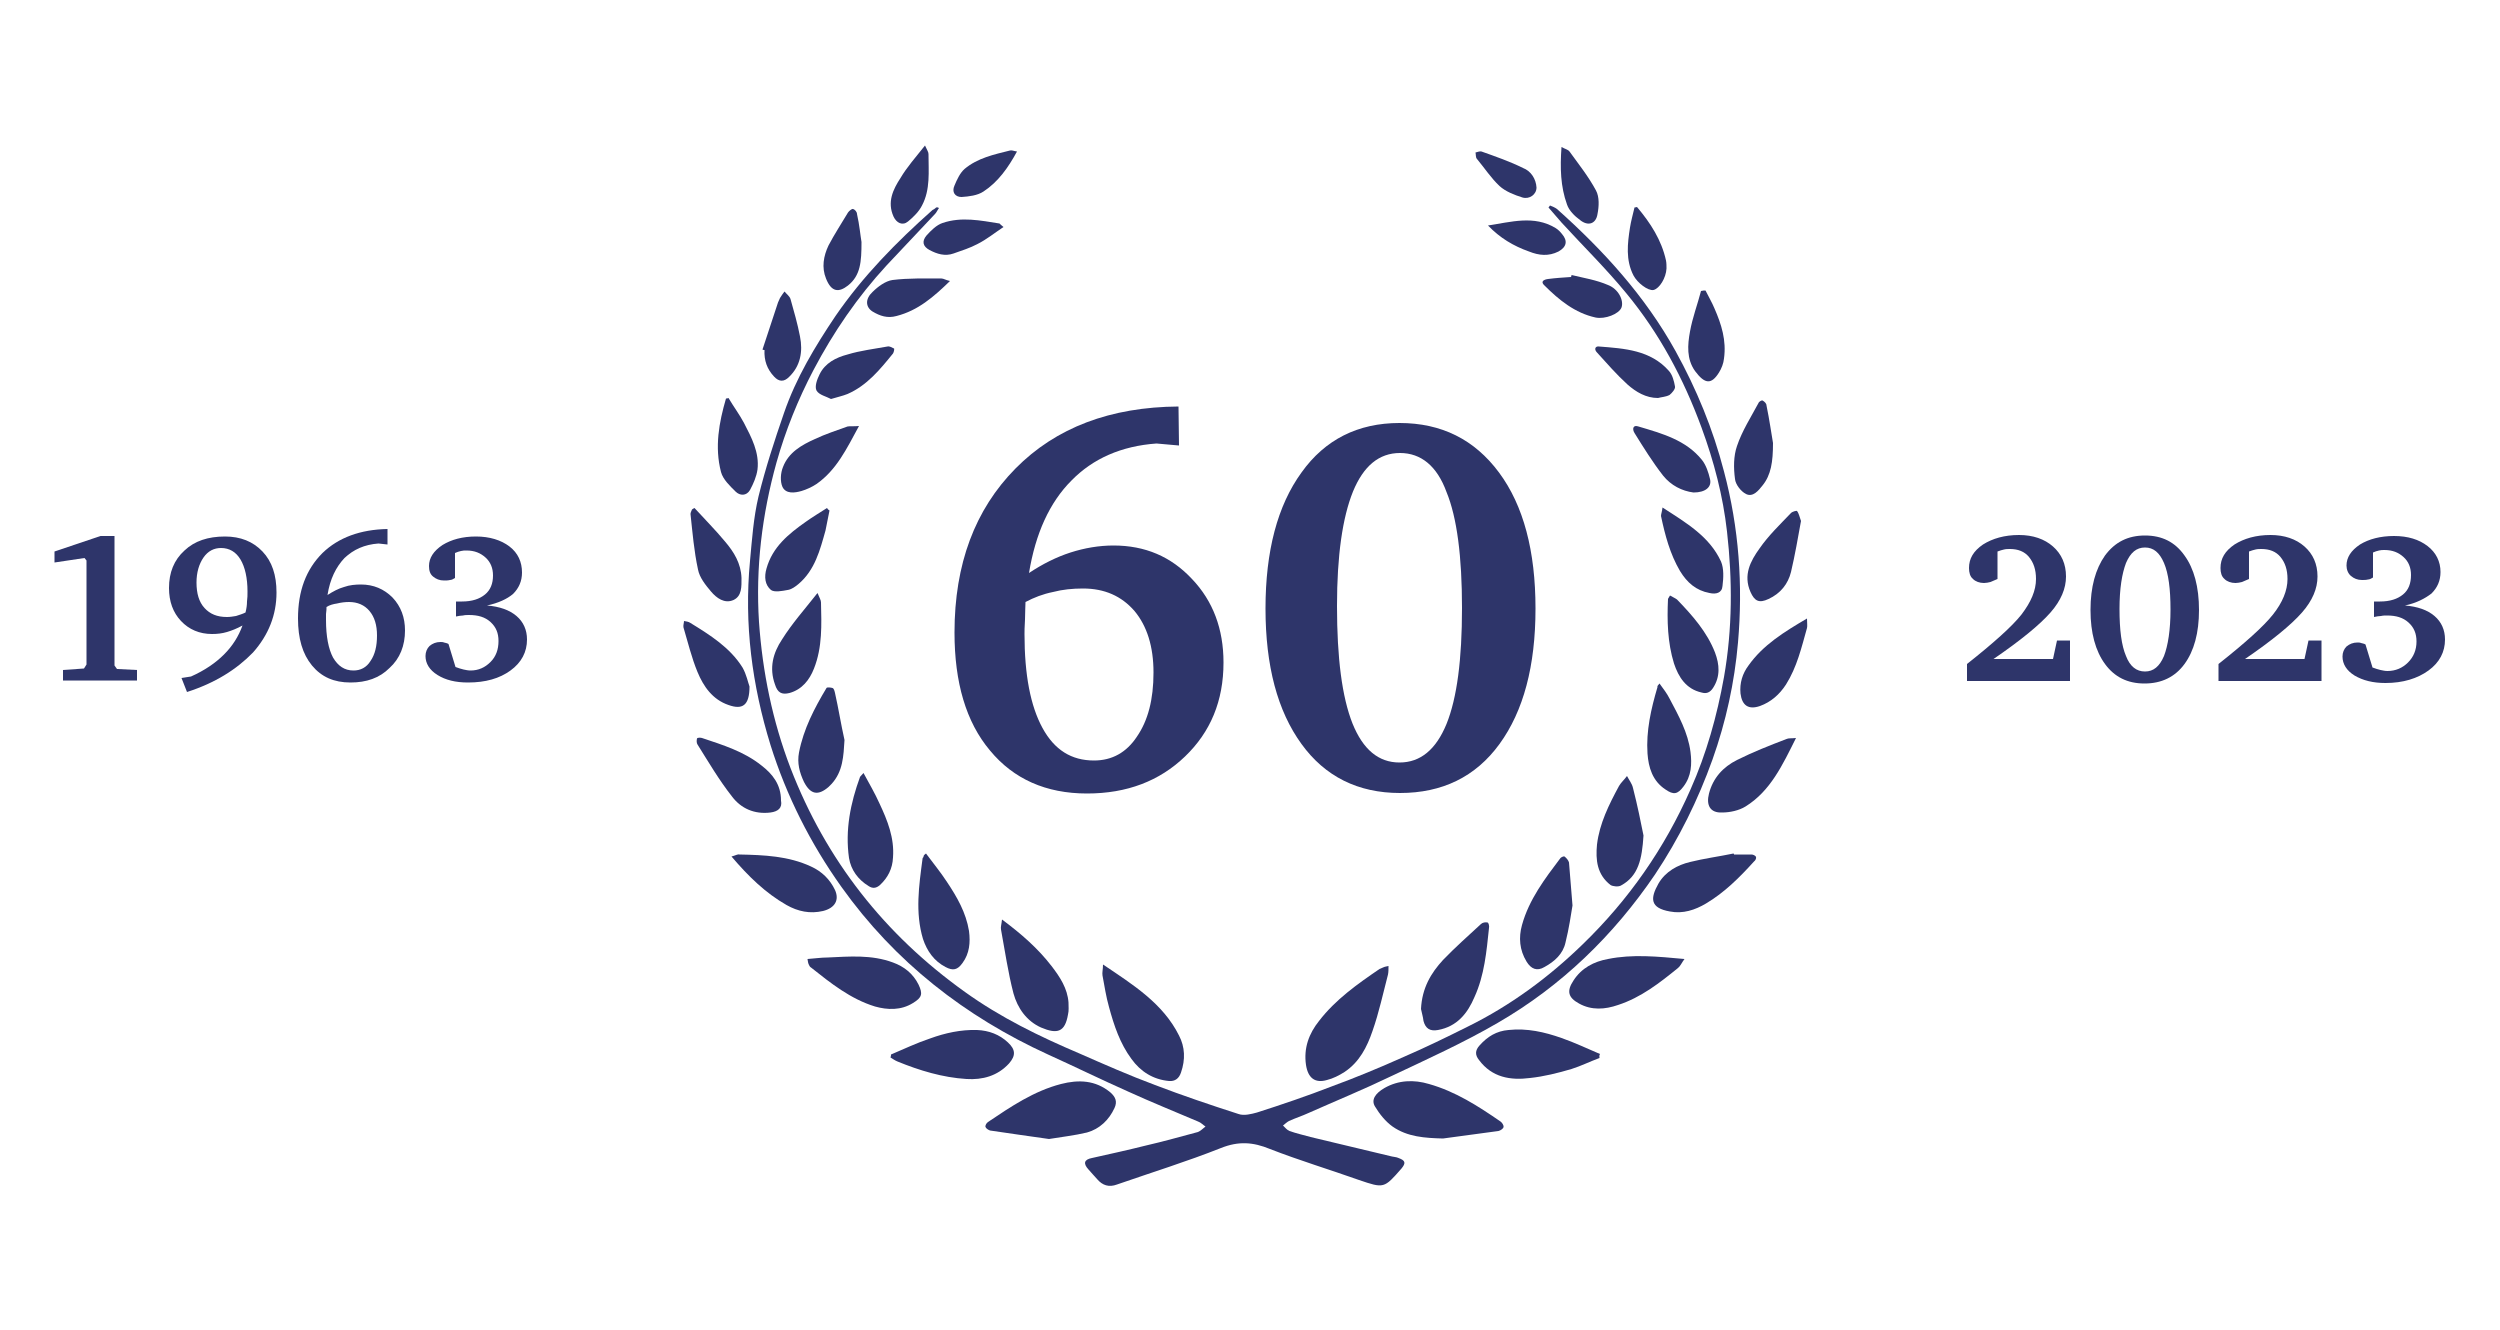 <?xml version="1.0" encoding="utf-8"?>
<!-- Generator: Adobe Illustrator 22.0.1, SVG Export Plug-In . SVG Version: 6.00 Build 0)  -->
<svg version="1.1" id="Livello_1" xmlns="http://www.w3.org/2000/svg" xmlns:xlink="http://www.w3.org/1999/xlink" x="0px" y="0px"
	 viewBox="0 0 500 266" style="enable-background:new 0 0 500 266;" xml:space="preserve">
<style type="text/css">
	.st0{fill:#2E356A;}
</style>
<g>
	<g>
		<path class="st0" d="M20.1,107.2h2.8v25.9l0.5,0.7l4,0.2v2.1H12.6V134l4.2-0.3l0.5-0.8v-20.8l-0.4-0.5l-6,0.9v-2.2L20.1,107.2z"/>
		<path class="st0" d="M37.4,138.4l-1.1-2.8l1.9-0.3c2.7-1.2,4.9-2.7,6.6-4.4c1.7-1.7,2.9-3.6,3.7-5.8c-1.1,0.6-2.1,1-3.1,1.3
			c-1,0.3-2,0.4-3,0.4c-2.5,0-4.6-0.9-6.2-2.6c-1.6-1.7-2.4-3.9-2.4-6.6c0-3.1,1-5.6,3.1-7.5c2-1.9,4.7-2.8,8.1-2.8
			c3.1,0,5.6,1,7.5,3c1.9,2,2.8,4.7,2.8,8.2c0,4.5-1.6,8.5-4.7,12C47.3,133.9,43,136.6,37.4,138.4z M49.1,122.5
			c0.2-0.8,0.3-1.5,0.3-2.2c0.1-0.7,0.1-1.3,0.1-2c0-2.7-0.5-4.9-1.4-6.4c-0.9-1.5-2.2-2.3-3.9-2.3c-1.4,0-2.6,0.6-3.5,1.9
			s-1.4,3-1.4,5c0,2.2,0.5,3.9,1.6,5.1c1.1,1.2,2.5,1.8,4.5,1.8c0.6,0,1.2-0.1,1.8-0.2C47.8,123,48.5,122.8,49.1,122.5z"/>
		<path class="st0" d="M77.5,105.8l0,3.1l-1.8-0.2c-2.8,0.2-5,1.2-6.8,2.9c-1.7,1.8-2.9,4.2-3.4,7.4c1.1-0.7,2.2-1.3,3.3-1.6
			c1.1-0.4,2.3-0.5,3.4-0.5c2.5,0,4.6,0.9,6.3,2.6c1.7,1.8,2.5,4,2.5,6.6c0,3-1,5.6-3.1,7.5c-2,2-4.6,2.9-7.8,2.9
			c-3.3,0-5.8-1.1-7.7-3.4c-1.9-2.3-2.8-5.4-2.8-9.4c0-5.5,1.6-9.8,4.9-13.1C67.7,107.5,72.1,105.9,77.5,105.8z M65.3,121.4
			c0,0.3,0,0.8-0.1,1.4c0,0.6,0,1,0,1.2c0,3.3,0.5,5.8,1.4,7.5c1,1.7,2.3,2.6,4.1,2.6c1.4,0,2.6-0.6,3.4-1.9c0.9-1.3,1.3-3,1.3-5.1
			c0-2.1-0.5-3.7-1.5-4.9c-1-1.2-2.4-1.8-4.1-1.8c-0.8,0-1.6,0.1-2.4,0.3C66.7,120.8,65.9,121,65.3,121.4z"/>
		<path class="st0" d="M97.4,121.1c2.5,0.2,4.5,0.9,5.9,2.1c1.4,1.2,2.1,2.8,2.1,4.7c0,2.5-1.1,4.6-3.3,6.2c-2.2,1.6-5,2.4-8.5,2.4
			c-2.5,0-4.5-0.5-6.1-1.5c-1.6-1-2.4-2.3-2.4-3.8c0-0.8,0.3-1.5,0.8-2c0.6-0.5,1.3-0.8,2.2-0.8c0.2,0,0.5,0,0.7,0.1
			c0.3,0.1,0.6,0.1,0.9,0.3l1.4,4.6c0.6,0.2,1.1,0.4,1.6,0.5c0.5,0.1,0.9,0.2,1.4,0.2c1.6,0,2.9-0.6,4-1.7c1.1-1.1,1.6-2.5,1.6-4.2
			c0-1.6-0.5-2.8-1.6-3.8c-1.1-1-2.5-1.4-4.3-1.4c-0.4,0-0.8,0-1.2,0.1c-0.4,0-0.9,0.1-1.4,0.2v-3c0.2,0,0.3,0,0.5,0
			c0.2,0,0.4,0,0.7,0c2,0,3.5-0.5,4.6-1.4c1.1-0.9,1.6-2.2,1.6-3.8c0-1.5-0.5-2.7-1.5-3.6c-1-0.9-2.2-1.4-3.8-1.4
			c-0.4,0-0.7,0-1.1,0.1c-0.4,0.1-0.8,0.2-1.2,0.4v5c-0.3,0.2-0.7,0.4-1,0.4c-0.4,0.1-0.8,0.1-1.2,0.1c-0.9,0-1.6-0.3-2.2-0.8
			c-0.6-0.5-0.8-1.2-0.8-2.1c0-1.6,0.9-3,2.7-4.2c1.8-1.1,4-1.7,6.7-1.7c2.7,0,5,0.7,6.7,2c1.7,1.3,2.5,3.1,2.5,5.2
			c0,1.7-0.6,3.1-1.8,4.3C101.4,119.8,99.7,120.6,97.4,121.1z"/>
	</g>
	<g>
		<path class="st0" d="M187.8,41.6c-0.3,0.4-0.5,0.9-0.8,1.2c-3.2,3.4-6.5,6.9-9.7,10.3c-5.8,6.3-10.6,13.3-14.6,20.9
			c-3.1,5.9-5.6,12.1-7.4,18.5c-2.9,10.4-4.2,21.1-3.5,31.9c0.7,10,2.7,19.8,6.3,29.2c7.1,18.4,18.8,33.3,34.9,44.8
			c7.1,5.1,14.9,8.9,22.9,12.3c5,2.2,10,4.4,15.1,6.3c5.5,2.1,11.1,4,16.7,5.8c1.1,0.4,2.6,0,3.7-0.3c5-1.6,10-3.3,14.9-5.2
			c4.9-1.8,9.7-3.8,14.4-5.9c4.4-1.9,8.7-4,12.9-6.1c8.5-4.2,16.1-9.8,22.9-16.4c9.2-8.9,16.4-19.2,21.6-31
			c3.2-7.2,5.3-14.7,6.7-22.5c1.7-9.7,1.7-19.4,0.6-29.1c-0.8-7.1-2.6-14-5.1-20.8c-3.6-9.8-8.4-18.8-15-26.8
			c-4.1-5-8.7-9.5-13-14.2c-0.9-1-1.7-2-2.6-3c0.1-0.1,0.2-0.3,0.3-0.4c0.5,0.2,1,0.4,1.4,0.7c9.3,8.3,17.6,17.4,23.7,28.4
			c4.2,7.6,7.5,15.6,9.7,24.1c3,11.3,3.8,22.7,2.8,34.2c-0.7,8-2.4,15.8-5.1,23.4c-2.9,8.1-6.7,15.8-11.5,23
			c-8.3,12.2-18.7,22.3-31.5,29.7c-6.9,4-14.2,7.3-21.4,10.7c-5.4,2.6-11,4.9-16.4,7.3c-1.3,0.6-2.6,1-3.9,1.6
			c-0.4,0.2-0.8,0.6-1.2,0.9c0.4,0.4,0.8,0.9,1.3,1.1c1.4,0.5,2.8,0.8,4.2,1.2c5.4,1.3,10.9,2.6,16.3,3.9c0.4,0.1,0.9,0.1,1.3,0.3
			c1.4,0.5,1.5,1,0.6,2.1c-3.5,4-3.5,4-8.5,2.3c-5.9-2.1-11.9-3.9-17.8-6.2c-3.4-1.4-6.3-1.6-9.8-0.2c-6.8,2.7-13.9,4.9-20.8,7.3
			c-1.6,0.6-2.9,0.2-4-1.1c-0.6-0.7-1.2-1.3-1.7-1.9c-1.1-1.2-0.9-2,0.7-2.3c3.6-0.8,7.2-1.6,10.8-2.5c3.5-0.8,7-1.8,10.4-2.7
			c0.5-0.2,1-0.7,1.5-1.1c-0.5-0.3-0.9-0.8-1.5-1c-4.7-2-9.4-3.9-14-6c-5.4-2.4-10.7-5-16-7.4c-16.6-7.6-30.6-18.5-41.3-33.5
			c-6.2-8.7-11-18.2-14.2-28.4c-3.7-12-5.3-24.2-4.1-36.8c0.4-4.3,0.7-8.7,1.7-12.9c1.4-5.7,3.2-11.2,5.1-16.7
			c2.4-7,6.2-13.3,10.3-19.4c5.5-8,12.2-14.8,19.4-21.2c0.2-0.1,0.4-0.2,0.5-0.3C187.3,41.4,187.4,41.4,187.8,41.6z"/>
		<path class="st0" d="M277.7,193.2c0,0.7,0,1.2-0.1,1.7c-1,3.8-1.8,7.6-3.1,11.3c-1.1,3.2-2.6,6.2-5.6,8.2
			c-1.1,0.7-2.3,1.3-3.5,1.6c-2.4,0.7-3.8-0.4-4.2-3c-0.5-3.4,0.6-6.3,2.6-8.8c3.3-4.3,7.7-7.4,12.1-10.4c0.2-0.1,0.5-0.2,0.7-0.3
			C277,193.3,277.3,193.3,277.7,193.2z"/>
		<path class="st0" d="M209.8,227.8c-4.1-0.6-7.9-1.1-11.8-1.7c-0.3-0.1-0.8-0.4-0.9-0.7c-0.1-0.3,0.2-0.8,0.5-1
			c4.6-3.1,9.2-6.2,14.6-7.6c3.5-0.9,6.9-0.8,9.9,1.7c1,0.9,1.4,1.8,0.8,3.1c-1.1,2.4-3,4.2-5.5,4.9
			C214.9,227.1,212.2,227.4,209.8,227.8z"/>
		<path class="st0" d="M220.6,192.9c6.1,4.1,12,7.8,15.2,14.2c1.2,2.3,1.3,4.8,0.4,7.4c-0.4,1.2-1.2,1.8-2.4,1.7
			c-3.2-0.3-5.7-1.9-7.5-4.4c-2.3-3.1-3.5-6.7-4.5-10.4c-0.6-2.1-0.9-4.2-1.3-6.3C220.4,194.5,220.6,193.9,220.6,192.9z"/>
		<path class="st0" d="M288.6,227.7c-3.6-0.1-7.1-0.3-10.1-2.4c-1.4-1-2.6-2.5-3.5-4c-0.8-1.3,0-2.6,1.9-3.7
			c2.8-1.6,5.9-1.7,8.9-0.8c5.3,1.5,9.8,4.4,14.3,7.5c0.3,0.2,0.7,0.8,0.6,1.1c0,0.3-0.6,0.7-1,0.8
			C296.1,226.7,292.4,227.2,288.6,227.7z"/>
		<path class="st0" d="M200.4,183.9c3.9,2.9,7.2,5.8,9.9,9.3c1.7,2.2,3.2,4.5,3.4,7.3c0,0.8,0.1,1.6-0.1,2.4c-0.6,3.5-2.1,4-5.4,2.6
			c-2.9-1.3-4.7-3.9-5.5-6.8c-1.1-4.2-1.7-8.5-2.5-12.8C200.1,185.4,200.3,184.9,200.4,183.9z"/>
		<path class="st0" d="M284.2,201.8c0.2-4.2,2-7.2,4.4-9.8c2.4-2.5,5-4.8,7.6-7.2c0.3-0.3,0.9-0.4,1.3-0.3c0.2,0,0.4,0.7,0.3,1.1
			c-0.5,4.7-0.9,9.4-2.9,13.8c-1.4,3.3-3.5,5.9-7.3,6.6c-1.6,0.3-2.5-0.3-2.9-1.8C284.6,203.3,284.3,202.4,284.2,201.8z"/>
		<path class="st0" d="M178.2,210.9c2.6-1.1,5.1-2.3,7.8-3.2c3-1.1,6.2-1.8,9.4-1.7c2.4,0.1,4.5,0.9,6.2,2.5
			c1.5,1.4,1.6,2.6,0.2,4.2c-2.3,2.5-5.3,3.3-8.5,3.1c-4.8-0.3-9.4-1.7-13.8-3.5c-0.5-0.2-0.9-0.5-1.4-0.8
			C178.2,211.2,178.2,211.1,178.2,210.9z"/>
		<path class="st0" d="M319.9,211.6c-1.9,0.7-3.7,1.6-5.6,2.2c-2.7,0.8-5.5,1.5-8.3,1.8c-3.9,0.5-7.6-0.1-10.2-3.6
			c-0.8-1-0.8-1.9,0.1-2.9c1.6-1.8,3.4-2.9,5.8-3.1c3.7-0.4,7.2,0.4,10.6,1.6c2.6,0.9,5.1,2.1,7.7,3.2
			C319.8,211.1,319.9,211.3,319.9,211.6z"/>
		<path class="st0" d="M185.2,170.7c1.4,1.9,2.9,3.7,4.2,5.7c2,3,3.8,6.1,4.4,9.8c0.3,2.3,0.1,4.5-1.3,6.4c-1,1.4-1.9,1.6-3.4,0.8
			c-2.3-1.2-3.7-3.2-4.5-5.6c-1.6-5.3-0.8-10.7-0.1-16c0-0.2,0.1-0.3,0.2-0.4C184.7,171.1,184.8,171,185.2,170.7z"/>
		<path class="st0" d="M336.9,191.8c-0.6,0.8-0.8,1.4-1.3,1.8c-3.7,3-7.4,5.9-12,7.4c-2.6,0.9-5.3,1.1-7.8-0.3
			c-2.2-1.2-2.5-2.5-1.1-4.6c1.6-2.5,4.1-3.8,6.9-4.3C326.5,190.8,331.5,191.3,336.9,191.8z"/>
		<path class="st0" d="M161.5,191.8c1.5-0.1,2.7-0.3,4-0.3c4.4-0.2,8.8-0.6,13.1,1c2.2,0.8,4,2.2,5.1,4.4c0.9,1.9,0.7,2.6-1.1,3.7
			c-2.4,1.5-5.1,1.4-7.6,0.7c-4.9-1.5-8.9-4.7-12.8-7.8c-0.2-0.1-0.3-0.3-0.4-0.5C161.6,192.6,161.6,192.4,161.5,191.8z"/>
		<path class="st0" d="M314.5,181.1c-0.3,1.8-0.7,4.6-1.4,7.4c-0.5,2.3-2.2,3.8-4.2,4.9c-1.5,0.9-2.7,0.4-3.6-1.1
			c-1.4-2.3-1.6-4.8-0.9-7.3c1.4-5.1,4.6-9.3,7.7-13.4c0.2-0.2,0.7-0.4,0.8-0.3c0.4,0.3,0.8,0.8,0.9,1.2
			C314,174.9,314.2,177.4,314.5,181.1z"/>
		<path class="st0" d="M328.7,167.1c-0.3,4.7-1,8.1-4.5,10c-0.5,0.3-1.6,0.2-2.1-0.1c-2.7-2.1-3-5-2.7-8.1c0.5-4.2,2.4-8,4.4-11.7
			c0.4-0.7,1.1-1.3,1.6-2c0.4,0.8,1,1.5,1.2,2.4C327.5,161.1,328.2,164.6,328.7,167.1z"/>
		<path class="st0" d="M146.3,171.3c0.8-0.2,1.2-0.5,1.6-0.4c4.9,0.1,9.8,0.3,14.3,2.4c2.2,1,3.8,2.6,4.8,4.7c0.9,2,0,3.6-2.4,4.2
			c-2.6,0.6-5,0.1-7.3-1.2C153.1,178.6,149.7,175.3,146.3,171.3z"/>
		<path class="st0" d="M172.7,154.6c1.2,2.2,2.3,4.1,3.2,6.1c1.6,3.4,3,6.9,2.7,10.8c-0.1,2.2-1,4-2.6,5.5c-0.7,0.6-1.4,0.8-2.3,0.2
			c-2.1-1.3-3.5-3.2-3.9-5.6c-0.8-5.6,0.3-11,2.2-16.2C172.1,155.2,172.3,155.1,172.7,154.6z"/>
		<path class="st0" d="M346.8,170.9c1.2,0,2.4,0,3.5,0c0.3,0,0.8,0.2,0.9,0.5c0.1,0.2-0.1,0.7-0.4,0.9c-2.9,3.2-5.9,6.2-9.6,8.4
			c-2.2,1.3-4.6,2.1-7.2,1.6c-4-0.7-4-2.6-2.3-5.6c1.4-2.4,3.8-3.7,6.3-4.3c2.8-0.7,5.8-1.1,8.7-1.7
			C346.8,170.8,346.8,170.8,346.8,170.9z"/>
		<path class="st0" d="M168.9,148c-0.2,3.2-0.3,6.3-2.6,8.8c-0.2,0.2-0.4,0.4-0.6,0.6c-2.1,1.8-3.6,1.5-4.9-1
			c-0.9-1.9-1.4-3.8-1-5.9c0.9-4.7,3.1-8.9,5.5-12.9c0.1-0.2,0.9-0.1,1.2,0c0.3,0.1,0.4,0.6,0.5,1
			C167.7,141.7,168.2,144.9,168.9,148z"/>
		<path class="st0" d="M359.2,147.6c-2.7,5.4-5.1,10.6-10.1,13.7c-1.3,0.8-3.1,1.2-4.7,1.2c-2.4,0.1-3.2-1.5-2.6-3.8
			c0.8-3.1,2.8-5.3,5.6-6.7c3.2-1.6,6.5-2.9,9.9-4.2C357.7,147.6,358.3,147.7,359.2,147.6z"/>
		<path class="st0" d="M156.2,160.1c0.3,1.5-0.6,2.2-2.1,2.4c-3.2,0.4-5.9-0.8-7.7-3.2c-2.6-3.3-4.7-6.9-6.9-10.4
			c-0.2-0.3-0.2-0.8-0.1-1.2c0.1-0.2,0.7-0.2,1-0.1c4.2,1.4,8.4,2.7,11.9,5.5C154.5,154.8,156.2,156.9,156.2,160.1z"/>
		<path class="st0" d="M331.9,136.7c0.8,1.1,1.5,2,2,3c1.8,3.4,3.7,6.8,4.2,10.7c0.3,2.4,0.2,4.8-1.4,6.9c-1.2,1.6-2,1.7-3.6,0.6
			c-2.6-1.7-3.4-4.4-3.6-7.2c-0.3-4.5,0.7-8.9,2-13.3C331.4,137.2,331.6,137.1,331.9,136.7z"/>
		<path class="st0" d="M361.4,123.7c0,0.9,0.1,1.5,0,1.9c-1.1,3.9-2,7.8-4.2,11.3c-1.3,2-3,3.5-5.2,4.3c-2.3,0.8-3.6-0.1-3.9-2.5
			c-0.2-2.1,0.4-4,1.6-5.6C352.6,129,356.8,126.4,361.4,123.7z"/>
		<path class="st0" d="M334,119.1c0.5,0.3,1,0.5,1.4,0.8c3.1,3.2,6,6.5,7.6,10.6c0.9,2.4,1.1,4.8-0.4,7.1c-0.6,0.9-1.3,1.2-2.3,0.9
			c-3.1-0.7-4.6-3.1-5.5-5.8c-1.3-4.2-1.4-8.6-1.2-12.9C333.6,119.7,333.8,119.5,334,119.1z"/>
		<path class="st0" d="M149.9,137.3c0,3.8-1.4,4.7-4.2,3.7c-3.2-1.1-5-3.7-6.2-6.6c-1.2-2.9-1.9-5.9-2.8-8.9
			c-0.1-0.4,0.1-0.9,0.1-1.3c0.4,0.1,0.9,0.1,1.3,0.4c3.9,2.4,7.9,4.9,10.4,8.9C149.3,134.9,149.6,136.5,149.9,137.3z"/>
		<path class="st0" d="M163.5,118.6c0.4,1,0.7,1.4,0.7,1.9c0.1,4.4,0.3,8.9-1.4,13.2c-0.9,2.3-2.4,4.2-4.9,4.9
			c-1.6,0.4-2.4-0.1-2.9-1.7c-1.2-3.3-0.4-6.3,1.4-9C158.4,124.7,160.9,121.9,163.5,118.6z"/>
		<path class="st0" d="M138.9,101.6c2,2.2,4.2,4.4,6.1,6.7c1.8,2.1,3.2,4.4,3.3,7.3c0,1.7,0.1,3.6-1.6,4.4c-1.8,0.8-3.4-0.4-4.5-1.7
			c-1.1-1.3-2.3-2.8-2.6-4.4c-0.8-3.7-1.1-7.4-1.5-11.1c0-0.3,0.2-0.6,0.3-0.9C138.5,101.8,138.7,101.7,138.9,101.6z"/>
		<path class="st0" d="M165.9,102.1c-0.3,1.3-0.5,2.7-0.8,4c-1.1,3.9-2.1,7.9-5.4,10.7c-0.6,0.5-1.4,1.1-2.2,1.2
			c-1.1,0.2-2.6,0.5-3.3,0c-1.2-1-1.4-2.6-0.9-4.3c1.2-4.3,4.4-6.9,7.8-9.3c1.4-1,2.9-1.9,4.3-2.8
			C165.5,101.8,165.7,102,165.9,102.1z"/>
		<path class="st0" d="M360.2,104.2c-0.6,3.3-1.2,6.8-2,10.2c-0.6,2.4-2.1,4.3-4.5,5.4c-1.9,0.9-2.8,0.4-3.6-1.4
			c-1.5-3.4,0-6.2,1.8-8.7c1.8-2.6,4.1-4.8,6.3-7.1c0.3-0.3,1.1-0.5,1.2-0.4C359.8,102.7,359.9,103.4,360.2,104.2z"/>
		<path class="st0" d="M332.5,101.5c4.8,3.1,9.4,5.8,11.7,10.8c0.6,1.4,0.5,3.3,0.3,4.9c-0.1,1.4-1.3,1.7-2.6,1.4
			c-2.7-0.5-4.5-2.1-5.9-4.4c-2-3.4-3-7.2-3.8-11C332.2,102.8,332.4,102.4,332.5,101.5z"/>
		<path class="st0" d="M338.7,98.5c-2.3-0.3-4.5-1.4-6.1-3.4c-2.1-2.7-3.9-5.6-5.7-8.5c-0.5-0.8-0.3-1.7,0.8-1.3
			c4.7,1.4,9.5,2.7,12.7,6.7c0.8,1,1.3,2.5,1.6,3.8C342.4,97.4,341.1,98.5,338.7,98.5z"/>
		<path class="st0" d="M145.7,79.6c1,1.7,2.2,3.3,3.1,5c1.5,2.9,3.1,5.9,2.7,9.3c-0.2,1.4-0.8,2.8-1.5,4.1c-0.7,1.2-2,1.2-2.9,0.3
			c-1.1-1.1-2.5-2.4-2.9-3.9c-1.3-5-0.4-9.9,1-14.7C145.3,79.7,145.5,79.7,145.7,79.6z"/>
		<path class="st0" d="M171.8,85.2c-2.5,4.6-4.5,8.8-8.5,11.6c-0.9,0.6-2,1.1-3,1.4c-1.4,0.4-3.1,0.6-3.8-0.8
			c-0.5-1.1-0.4-2.8,0.1-4c1.1-2.9,3.7-4.4,6.4-5.6c2.1-1,4.3-1.7,6.5-2.5C170,85.2,170.7,85.3,171.8,85.2z"/>
		<path class="st0" d="M354.6,88.6c0,3.8-0.4,6.4-2.1,8.5c-0.8,1-1.9,2.4-3.3,1.7c-1-0.5-2.1-1.9-2.2-3c-0.3-2.2-0.3-4.6,0.4-6.6
			c1-3,2.8-5.8,4.3-8.6c0.1-0.3,0.7-0.6,0.8-0.5c0.4,0.2,0.8,0.6,0.8,1C353.9,84,354.3,86.9,354.6,88.6z"/>
		<path class="st0" d="M166.2,79.8c-0.9-0.5-2.4-0.8-2.9-1.7c-0.4-0.8,0.1-2.2,0.6-3.2c1.1-2.3,3.3-3.4,5.6-4c2.6-0.8,5.3-1.1,8-1.6
			c0.4-0.1,0.9,0.2,1.3,0.4c0.1,0,0,0.7-0.2,1c-2.6,3.2-5.2,6.4-9.1,8.1C168.5,79.2,167.5,79.4,166.2,79.8z"/>
		<path class="st0" d="M152.5,69.9c1-3.1,2.1-6.3,3.1-9.4c0.1-0.3,0.3-0.6,0.4-0.9c0.3-0.5,0.6-0.9,0.9-1.3c0.4,0.5,1,0.9,1.2,1.5
			c0.7,2.5,1.4,4.9,1.9,7.5c0.6,3,0.1,5.9-2.2,8.1c-1,1-2,1-3-0.1c-1.4-1.5-2-3.2-1.9-5.3C152.8,70,152.6,70,152.5,69.9z"/>
		<path class="st0" d="M331.6,79.6c-2.4,0-4.4-1.2-6.1-2.7c-2.2-2-4.1-4.2-6.1-6.4c-0.6-0.6-0.4-1.3,0.4-1.2
			c5.1,0.4,10.3,0.7,14,4.9c0.7,0.8,1,2,1.2,3.1c0.1,0.5-0.6,1.3-1.1,1.7C333.1,79.4,332.3,79.4,331.6,79.6z"/>
		<path class="st0" d="M341.1,58.1c0.6,1.2,1.3,2.4,1.8,3.6c1.4,3.2,2.4,6.4,1.9,10c-0.1,1-0.5,2-1,2.8c-1.5,2.4-2.8,2.4-4.8-0.3
			c-1.7-2.4-1.5-5.2-1-7.9c0.5-2.8,1.5-5.4,2.2-8.1C340.6,58.1,340.8,58.1,341.1,58.1z"/>
		<path class="st0" d="M327.4,41.4c2.7,3.2,4.9,6.6,5.8,10.7c0.1,0.5,0.1,1.1,0.1,1.6c-0.1,1.9-1.4,4-2.6,4.3
			c-1.1,0.2-3.2-1.4-4-2.9c-1.6-3.1-1.2-6.4-0.7-9.6c0.2-1.3,0.6-2.7,0.9-4C327.1,41.5,327.3,41.4,327.4,41.4z"/>
		<path class="st0" d="M190,56.2c-3.3,3.2-6.4,5.9-10.7,7c-1.8,0.5-3.3,0-4.8-0.9c-1.4-0.9-1.5-2.5,0-3.9c1.1-1.1,2.6-2.2,4-2.4
			c3.2-0.4,6.5-0.3,9.8-0.3C188.7,55.7,189.1,56,190,56.2z"/>
		<path class="st0" d="M172.3,48.4c0,4-0.2,6.7-2.7,8.7c-1.8,1.4-3.3,1.4-4.4-1.4c-0.9-2.2-0.5-4.5,0.5-6.6c1.2-2.3,2.6-4.4,3.9-6.6
			c0.2-0.3,0.8-0.8,1-0.7c0.4,0.1,0.8,0.6,0.8,1C171.9,45,172.1,47.3,172.3,48.4z"/>
		<path class="st0" d="M314.3,55c2.5,0.6,5,1,7.3,2c2.1,0.8,3.2,3.1,2.7,4.5c-0.5,1.3-3.3,2.4-5.2,2c-4.1-0.9-7.3-3.5-10.2-6.4
			c-0.9-0.8-0.1-1.2,0.7-1.3c1.5-0.2,3.1-0.3,4.6-0.4C314.3,55.2,314.3,55.1,314.3,55z"/>
		<path class="st0" d="M312.3,29.4c0.7,0.4,1.3,0.5,1.6,0.9c1.8,2.5,3.8,5,5.3,7.8c0.7,1.3,0.6,3.2,0.3,4.7c-0.3,2-1.9,2.5-3.5,1.2
			c-1.1-0.8-2.2-1.9-2.6-3.1C312.1,37.3,312,33.6,312.3,29.4z"/>
		<path class="st0" d="M185,29.1c0.4,0.9,0.7,1.3,0.7,1.7c0,3.5,0.4,7.1-1.3,10.3c-0.6,1.2-1.7,2.3-2.8,3.2c-1.1,0.9-2.3,0.3-2.9-1
			c-1.3-2.9-0.1-5.4,1.4-7.7C181.4,33.4,183.1,31.5,185,29.1z"/>
		<path class="st0" d="M200.7,45.4c-1.8,1.2-3.4,2.5-5.2,3.4c-1.5,0.8-3.1,1.3-4.8,1.9c-1.7,0.6-3.3,0.1-4.8-0.7
			c-1.3-0.7-1.6-1.7-0.6-2.9c0.9-1,2-2.1,3.2-2.5c3.8-1.3,7.6-0.5,11.4,0.1C200.1,44.9,200.2,45,200.7,45.4z"/>
		<path class="st0" d="M297.6,45.1c4.6-0.7,9.2-2.1,13.5,0.5c0.5,0.3,0.9,0.7,1.3,1.2c1.2,1.4,0.9,2.6-0.7,3.5c-2,1-3.9,0.8-5.9,0
			C302.7,49.2,300,47.6,297.6,45.1z"/>
		<path class="st0" d="M307.3,37.5c0,1.4-1.4,2.4-2.8,2c-1.6-0.5-3.4-1.2-4.6-2.3c-1.7-1.6-3-3.6-4.5-5.4c-0.3-0.3-0.2-0.9-0.3-1.3
			c0.4-0.1,0.9-0.3,1.2-0.2c2.8,1,5.7,2,8.3,3.3C306.2,34.2,307.2,35.8,307.3,37.5z"/>
		<path class="st0" d="M203.4,30.3c-1.8,3.3-3.8,6.1-6.7,8c-1.2,0.8-2.9,1-4.4,1.1c-1.3,0-2-1-1.4-2.3c0.5-1.2,1.1-2.5,2-3.3
			c2.6-2.2,5.9-2.9,9.1-3.7C202.4,30,202.7,30.2,203.4,30.3z"/>
	</g>
	<g>
		<path class="st0" d="M235.7,81.3l0.1,7.8l-4.5-0.4c-7,0.5-12.7,3-17,7.4c-4.4,4.4-7.2,10.6-8.5,18.5c2.7-1.8,5.5-3.2,8.3-4.1
			c2.8-0.9,5.7-1.4,8.6-1.4c6.3,0,11.5,2.2,15.7,6.7c4.2,4.4,6.3,10,6.3,16.7c0,7.7-2.6,13.9-7.7,18.8c-5.1,4.9-11.6,7.4-19.6,7.4
			c-8.2,0-14.7-2.9-19.4-8.6c-4.8-5.7-7.1-13.6-7.1-23.6c0-13.7,4.1-24.6,12.2-32.8C211.2,85.5,222.1,81.4,235.7,81.3z M205.1,120.4
			c0,0.8-0.1,2-0.1,3.5c-0.1,1.5-0.1,2.5-0.1,2.9c0,8.2,1.2,14.4,3.6,18.8c2.4,4.4,5.8,6.5,10.3,6.5c3.6,0,6.5-1.6,8.6-4.8
			c2.2-3.2,3.3-7.4,3.3-12.8c0-5.2-1.3-9.3-3.8-12.3c-2.6-3-6-4.5-10.3-4.5c-2.1,0-4.1,0.2-6,0.7
			C208.6,118.8,206.8,119.5,205.1,120.4z"/>
		<path class="st0" d="M279.9,84.6c8.4,0,15,3.3,19.9,9.9c4.9,6.6,7.3,15.7,7.3,27.2c0,11.5-2.4,20.5-7.2,27.1s-11.5,9.8-19.9,9.8
			c-8.4,0-15-3.3-19.7-9.8c-4.8-6.6-7.2-15.6-7.2-27.1c0-11.5,2.4-20.6,7.2-27.2C265,87.9,271.6,84.6,279.9,84.6z M280,90.6
			c-4.2,0-7.3,2.6-9.4,7.7c-2.1,5.2-3.2,12.8-3.2,22.9c0,10.4,1,18.2,3.1,23.5c2.1,5.2,5.2,7.8,9.4,7.8c4.2,0,7.3-2.6,9.4-7.7
			c2.1-5.2,3.1-12.9,3.1-23.2c0-10.3-1-18.1-3.1-23.2C287.4,93.2,284.2,90.6,280,90.6z"/>
	</g>
	<g>
		<path class="st0" d="M398.7,131.8h11.9l0.8-3.7h2.6v8.1h-20.6v-3.4c5.3-4.2,9-7.5,10.9-9.9c1.9-2.5,2.9-4.8,2.9-7.1
			c0-1.9-0.5-3.3-1.4-4.4c-0.9-1.1-2.2-1.6-3.8-1.6c-0.4,0-0.8,0-1.2,0.1c-0.4,0.1-0.8,0.2-1.3,0.4v5.5c-0.5,0.2-0.9,0.4-1.4,0.6
			c-0.4,0.1-0.9,0.2-1.3,0.2c-0.9,0-1.7-0.3-2.2-0.8c-0.6-0.5-0.8-1.3-0.8-2.2c0-1.9,0.9-3.4,2.8-4.7c1.9-1.2,4.3-1.9,7.2-1.9
			c2.8,0,5.1,0.8,6.8,2.3c1.7,1.5,2.6,3.5,2.6,6c0,2.4-1,4.8-3.1,7.2C407.9,125,404.1,128.1,398.7,131.8z"/>
		<path class="st0" d="M429,107.1c3.4,0,6,1.3,7.9,4c1.9,2.6,2.9,6.3,2.9,10.9c0,4.6-1,8.2-2.9,10.8c-1.9,2.6-4.6,3.9-8,3.9
			c-3.4,0-6-1.3-7.9-3.9c-1.9-2.6-2.9-6.2-2.9-10.8c0-4.6,1-8.2,2.9-10.9C423,108.4,425.6,107.1,429,107.1z M429,109.5
			c-1.7,0-2.9,1-3.8,3.1c-0.8,2.1-1.3,5.1-1.3,9.2c0,4.2,0.4,7.3,1.3,9.4c0.8,2.1,2.1,3.1,3.8,3.1s2.9-1,3.8-3.1
			c0.8-2.1,1.3-5.2,1.3-9.3c0-4.1-0.4-7.2-1.3-9.3C431.9,110.5,430.7,109.5,429,109.5z"/>
		<path class="st0" d="M449,131.8h11.9l0.8-3.7h2.6v8.1h-20.6v-3.4c5.3-4.2,9-7.5,10.9-9.9s2.9-4.8,2.9-7.1c0-1.9-0.5-3.3-1.4-4.4
			c-0.9-1.1-2.2-1.6-3.8-1.6c-0.4,0-0.8,0-1.2,0.1c-0.4,0.1-0.8,0.2-1.3,0.4v5.5c-0.5,0.2-0.9,0.4-1.4,0.6c-0.4,0.1-0.9,0.2-1.3,0.2
			c-0.9,0-1.7-0.3-2.2-0.8c-0.6-0.5-0.8-1.3-0.8-2.2c0-1.9,0.9-3.4,2.8-4.7c1.9-1.2,4.3-1.9,7.2-1.9c2.8,0,5.1,0.8,6.8,2.3
			c1.7,1.5,2.6,3.5,2.6,6c0,2.4-1,4.8-3.1,7.2C458.2,125,454.4,128.1,449,131.8z"/>
		<path class="st0" d="M481,121.1c2.5,0.2,4.5,0.9,5.9,2.1c1.4,1.2,2.1,2.8,2.1,4.7c0,2.5-1.1,4.6-3.3,6.2c-2.2,1.6-5.1,2.5-8.6,2.5
			c-2.5,0-4.5-0.5-6.2-1.5c-1.6-1-2.4-2.3-2.4-3.8c0-0.8,0.3-1.5,0.8-2c0.6-0.5,1.3-0.8,2.2-0.8c0.2,0,0.5,0,0.7,0.1
			c0.3,0.1,0.6,0.1,0.9,0.3l1.4,4.6c0.6,0.2,1.1,0.4,1.6,0.5c0.5,0.1,0.9,0.2,1.4,0.2c1.6,0,3-0.6,4.1-1.7s1.7-2.5,1.7-4.2
			c0-1.6-0.5-2.8-1.6-3.8c-1.1-1-2.5-1.4-4.3-1.4c-0.4,0-0.8,0-1.2,0.1c-0.4,0-0.9,0.1-1.4,0.2v-3.1c0.2,0,0.3,0,0.5,0
			c0.2,0,0.4,0,0.7,0c2,0,3.5-0.5,4.6-1.4c1.1-0.9,1.6-2.2,1.6-3.9c0-1.5-0.5-2.7-1.5-3.6c-1-0.9-2.2-1.4-3.8-1.4
			c-0.4,0-0.7,0-1.1,0.1c-0.4,0.1-0.8,0.2-1.2,0.4v5c-0.3,0.2-0.7,0.4-1,0.4c-0.4,0.1-0.8,0.1-1.2,0.1c-0.9,0-1.6-0.3-2.2-0.8
			c-0.6-0.5-0.9-1.3-0.9-2.1c0-1.6,0.9-3,2.7-4.2c1.8-1.1,4.1-1.7,6.8-1.7c2.8,0,5,0.7,6.7,2c1.7,1.3,2.6,3.1,2.6,5.2
			c0,1.7-0.6,3.1-1.8,4.3C485,119.7,483.3,120.6,481,121.1z"/>
	</g>
</g>
</svg>
